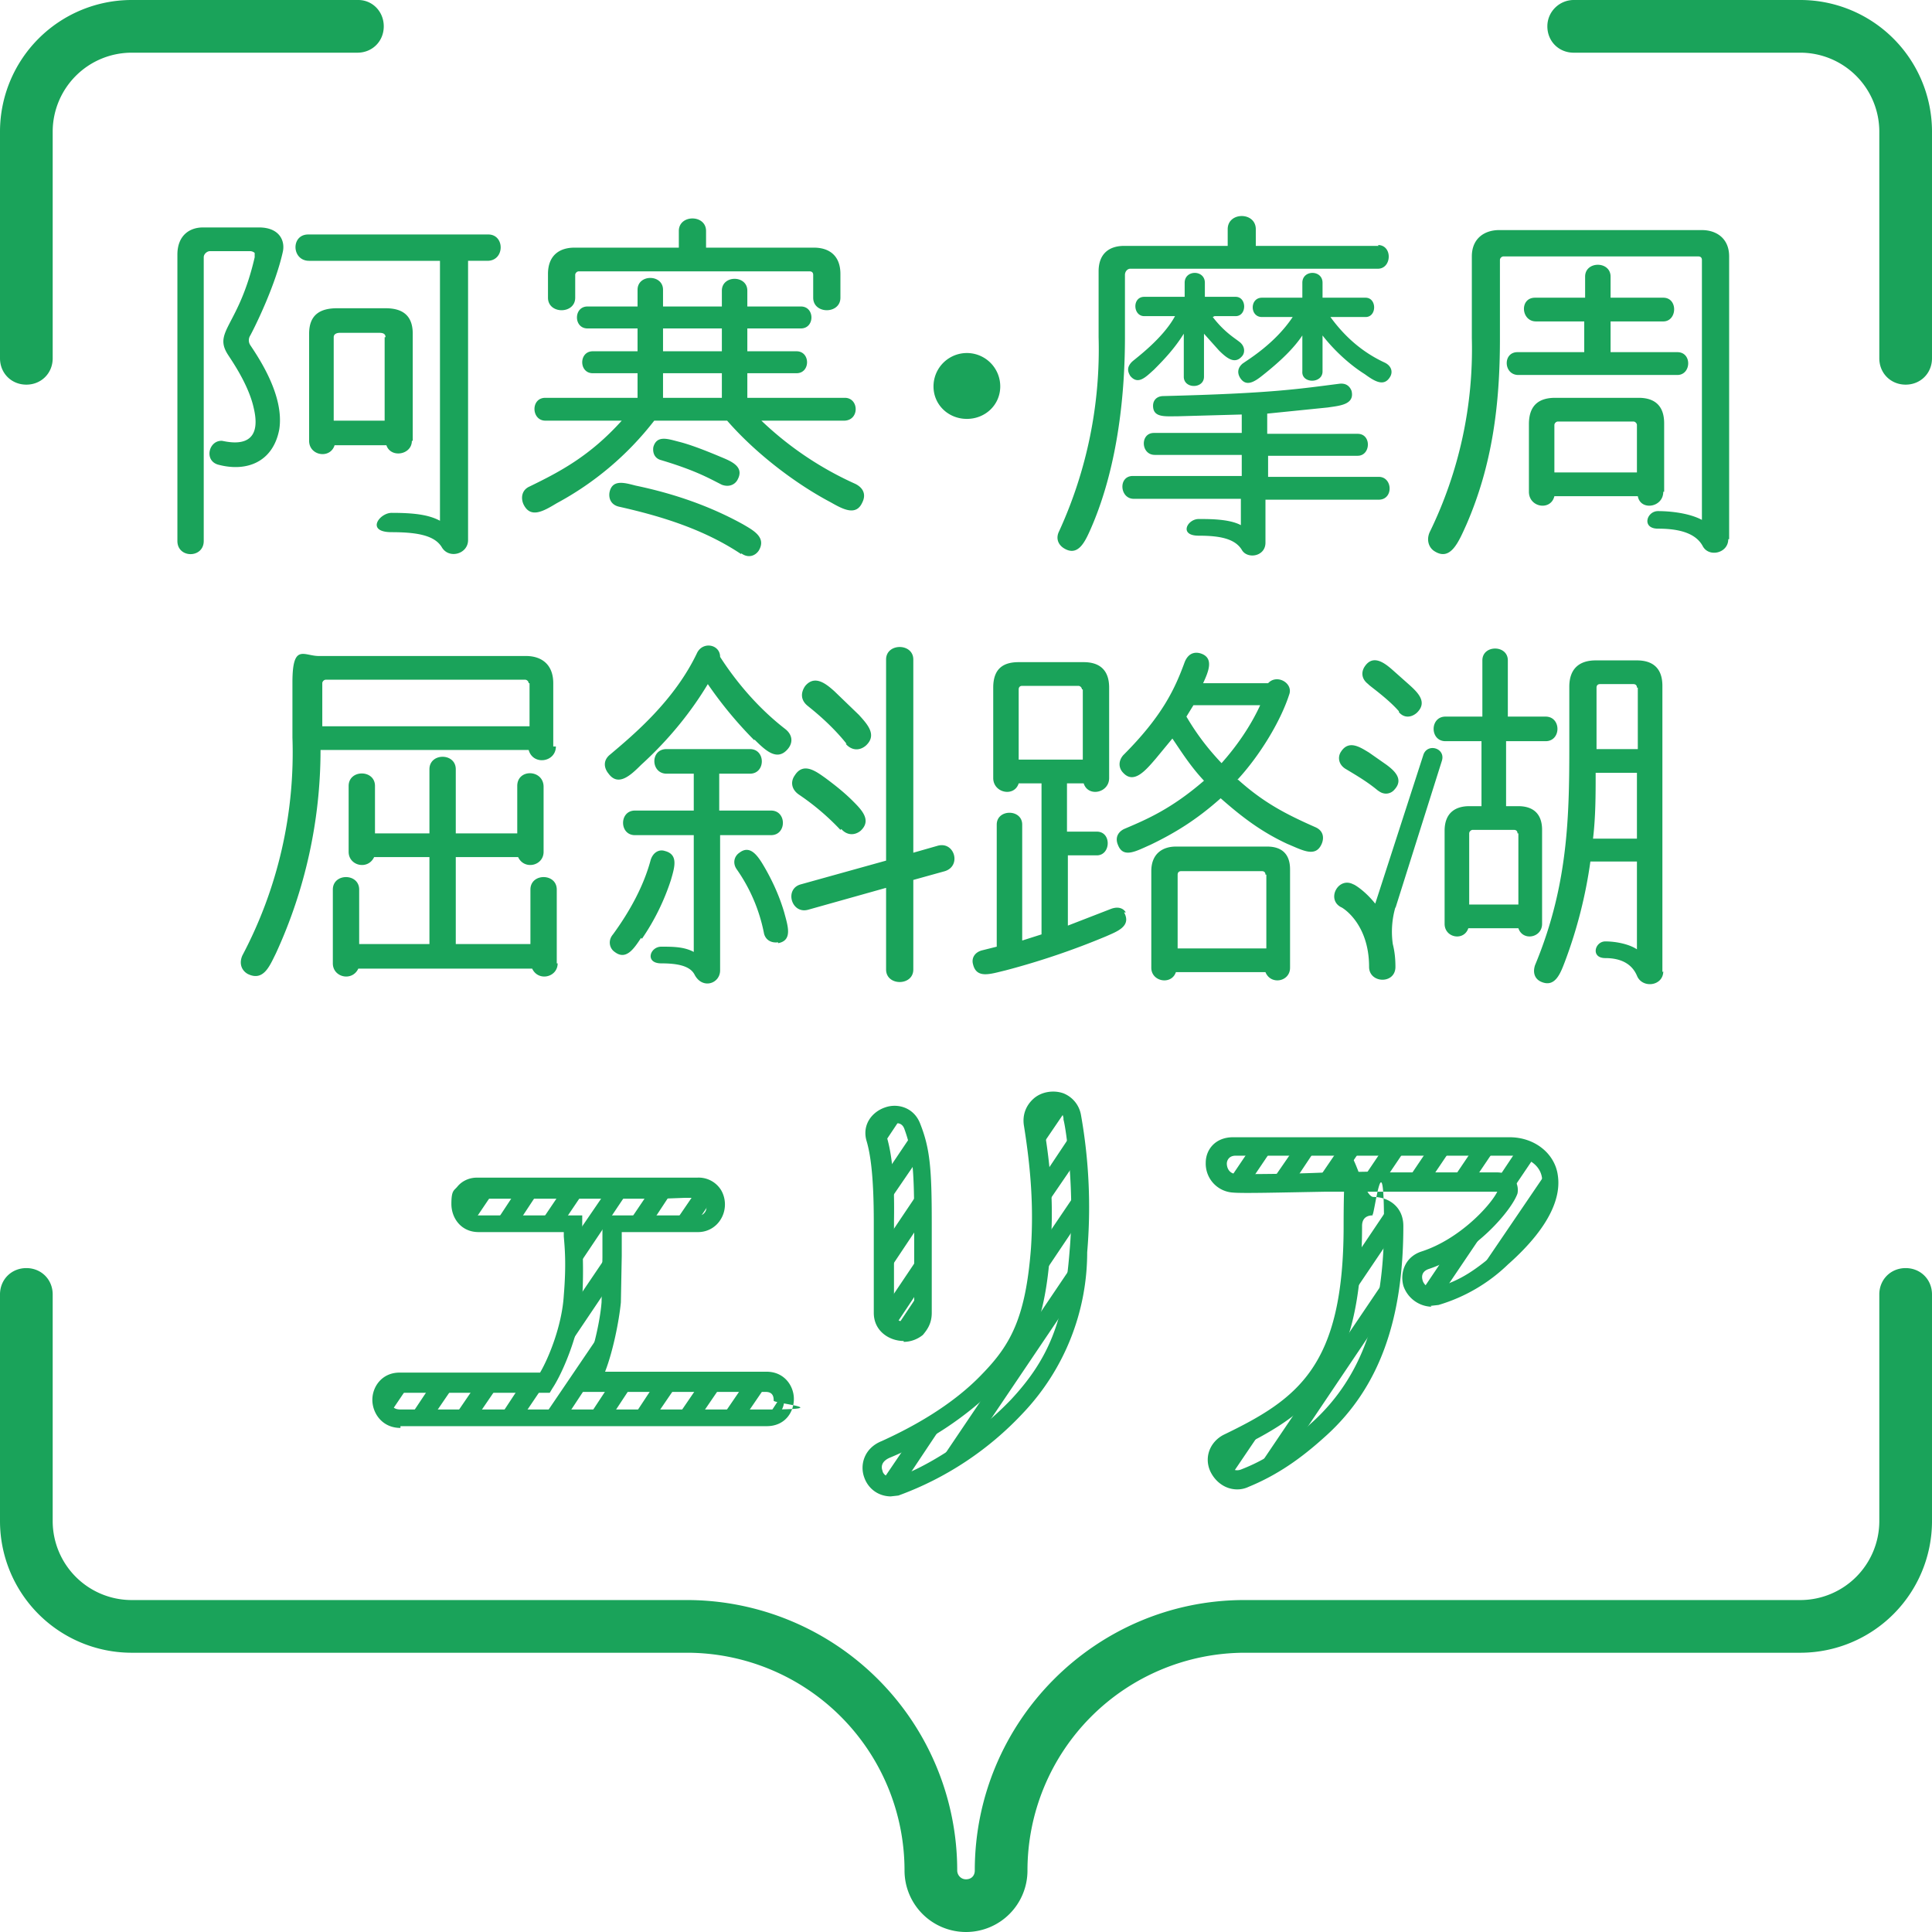 <svg xmlns="http://www.w3.org/2000/svg" viewBox="0 0 220 220"><defs><style>.cls-1{fill:#1aa35a}</style></defs><g id="_レイヤー_1" data-name="レイヤー_1"><path d="M29.5 25.9c2.3 0 3 1.5 2.7 2.8-.8 3.6-2.9 8-3.7 9.5a1 1 0 0 0 0 1.1c1 1.5 3.9 5.8 3.3 9.6-.7 3.7-3.7 4.9-7 4-1.6-.5-1-2.8.5-2.7 1 .2 4.7 1 3.6-3.7-.6-2.8-2.7-5.7-3-6.2-1.6-2.6 1.3-3.2 3.1-11v-.5a.8.8 0 0 0-.5-.2h-4.6c-.3 0-.7.3-.7.7v32.3c0 2-3 2-3 0V29c0-2.2 1.4-3.1 2.9-3.1h6.4Zm26.1.8c1.9 0 1.9 3-.1 3h-2.2v31.8c0 1.6-2.2 2.2-3 .8-.8-1.3-2.7-1.7-5.7-1.7s-1.4-2.2 0-2.2c2.5 0 4.2.2 5.5.9V29.7H35.2c-2 0-2.1-3-.1-3h20.5Zm-8.7 23.5c0 1.6-2.4 2-2.9.5h-5.9c-.5 1.6-2.9 1.2-2.9-.5V38c0-2.2 1.3-2.9 3.2-2.9h5.5c1.8 0 3.1.7 3.1 2.9v12.2Zm-3-11.8c0-.4-.3-.5-.7-.5h-4.5c-.3 0-.7.1-.7.5v9.5h5.8v-9.5ZM96.2 45.3c1.6 0 1.7 2.5 0 2.6h-9.5a38 38 0 0 0 10.7 7.2c1 .5 1.2 1.3.8 2.1-.7 1.6-2.2.8-3.6 0-3.8-2-8.4-5.4-11.8-9.3h-8.3a35 35 0 0 1-11.1 9.4c-1.5.9-3 1.8-3.8.1-.3-.7-.2-1.6.7-2 3.5-1.7 6.9-3.5 10.5-7.5h-8.7c-1.6 0-1.7-2.6 0-2.6h10.5v-2.8h-5.1c-1.6 0-1.6-2.5 0-2.5h5.1v-2.6h-5.7c-1.6 0-1.6-2.5 0-2.5h5.7V33c0-1.8 2.9-1.8 2.9 0v1.9h6.7v-1.8c0-1.8 2.9-1.8 2.9 0v1.8h6.1c1.6 0 1.6 2.5 0 2.5h-6.1V40h5.6c1.6 0 1.6 2.5 0 2.5h-5.6v2.8h11.2Zm-.5-11.4c0 1.9-3.1 1.9-3.1 0v-2.6c0-.3-.2-.4-.4-.4H65.9c-.2 0-.4.2-.4.4v2.6c0 1.9-3.1 1.9-3.1 0v-2.7c0-2.2 1.4-3 3-3h11.9v-1.9c0-1.9 3.1-1.9 3.1 0v1.9h12.3c1.6 0 3 .8 3 3v2.7ZM84.4 63.1c-4.2-2.8-9-4.3-13.9-5.4-.9-.2-1.2-.9-1.1-1.6.3-1.6 1.8-1.1 3-.8 4.3.9 8.4 2.3 12.2 4.4 1.2.7 2.7 1.5 1.8 3-.4.6-1.2.9-2 .3Zm-2.2-7.9c-1.4-.7-2.9-1.6-6.9-2.8-.8-.2-1-.9-.9-1.5.4-1.4 1.7-.9 2.9-.6 1.2.3 2.8.9 4.7 1.7 1.2.5 2.8 1.1 2 2.6-.3.6-1 .9-1.8.6Zm0-17.8h-6.7V40h6.7v-2.6Zm0 5.1h-6.7v2.8h6.7v-2.8ZM110.1 47.7c-2.1 0-3.8-1.6-3.8-3.7a3.8 3.8 0 1 1 7.6 0c0 2.1-1.7 3.7-3.8 3.7ZM156.9 27.9c1.7 0 1.6 2.7 0 2.7h-28.2c-.3 0-.6.3-.6.7v7.1c0 6-.7 14.4-3.8 21.6-.7 1.6-1.5 3.5-3.2 2.4-.6-.4-.9-1.1-.5-1.9a49.7 49.7 0 0 0 4.5-22.1v-7.5c0-2.1 1.3-2.9 2.9-2.9h11.8v-1.9c0-2 3.2-2 3.2 0V28h14Zm.1 26.4c1.6 0 1.7 2.6 0 2.6h-12.9v4.9c0 1.6-2.1 1.9-2.7.8-.8-1.3-2.6-1.6-4.9-1.6s-1.3-1.9 0-1.9 3.5 0 4.8.7v-3h-12.2c-1.6 0-1.8-2.6-.1-2.6h12.4v-2.4h-9.9c-1.6 0-1.7-2.5-.1-2.5h10v-2.1l-7.2.2c-1.5 0-2.9.2-2.9-1.2 0-.6.4-1.1 1.2-1.1 12.2-.3 15.3-.8 20-1.4.8-.1 1.2.3 1.4.8.4 1.6-1.4 1.7-2.7 1.9l-6.9.7v2.3h10.3c1.6 0 1.5 2.5 0 2.5h-10.2v2.4h13Zm-18.9-18.2c1.3 1.7 2.5 2.4 3 2.8.7.5.7 1.3.3 1.7-.8.9-1.7.2-2.6-.7l-1.7-1.9v4.9c0 1.4-2.3 1.4-2.3 0V38c-1 1.6-2.1 2.8-3.4 4.1-.9.8-1.8 1.8-2.7.7-.3-.5-.4-1 .2-1.6.3-.3 3.5-2.6 4.9-5.2h-3.5c-1.3 0-1.4-2.2 0-2.2h4.6v-1.6c0-1.5 2.3-1.5 2.3 0v1.6h3.5c1.3 0 1.3 2.2 0 2.2h-2.4Zm13.4 0c1.6 2.2 3.6 4 6.2 5.2.8.4.9 1.1.6 1.6-.7 1.2-1.8.5-2.9-.3-1.6-1-3.4-2.6-4.8-4.4v4.1c0 1.4-2.4 1.4-2.3 0v-4.1c-1 1.5-2.5 2.9-4.1 4.2-1 .8-2.2 1.9-3 .6-.3-.5-.3-1.1.3-1.6.7-.5 3.7-2.3 5.7-5.3h-3.5c-1.4 0-1.4-2.2 0-2.2h4.6v-1.7c0-1.5 2.3-1.5 2.3 0v1.7h4.9c1.3 0 1.3 2.2 0 2.2h-3.9ZM196.8 61.4c0 1.6-2.2 2.1-2.9.8-.9-1.7-3.2-2-5.1-2s-1.3-2 0-2 3.5.2 5 1V29.6c0-.3-.2-.4-.4-.4h-22.2c-.2 0-.4.2-.4.4v9c0 7.6-.9 14.4-3.8 21.1-.9 2-1.8 4.2-3.6 3.1-.7-.4-1-1.3-.6-2.2a47.5 47.5 0 0 0 4.8-22.1v-9.3c0-2.1 1.5-3 3.1-3h23.1c1.6 0 3.1.9 3.1 3v32.2ZM191 40.1c1.7 0 1.6 2.6 0 2.6h-18.1c-1.7 0-1.8-2.6-.1-2.6h7.6v-3.5h-5.5c-1.7 0-1.9-2.7-.1-2.7h5.7v-2.4c0-1.8 2.9-1.8 2.9 0v2.4h6c1.7 0 1.6 2.7 0 2.7h-6v3.5h7.8ZM189.4 56c0 1.8-2.6 2.2-2.9.5H177c-.4 1.7-2.9 1.3-2.9-.5v-7.7c0-2.3 1.3-3 3-3h9.5c1.6 0 2.9.7 2.9 2.9V56Zm-3-7.6c0-.2-.2-.4-.4-.4h-8.6c-.2 0-.4.2-.4.4v5.4h9.4v-5.4ZM63.3 85c0 1.8-2.6 2.2-3.1.4H36.5a55.4 55.4 0 0 1-5.1 23.2c-.7 1.4-1.4 3.2-3.2 2.3-.7-.4-1-1.2-.6-2.1A49.4 49.4 0 0 0 33.3 84v-6.3c0-4.5 1.3-3 3-3h23.6c1.7 0 3.1.9 3.1 3.1V85Zm-3.1-7.2c0-.2-.2-.4-.4-.4H37.1c-.2 0-.4.2-.4.4v4.9h23.6v-4.9Zm3.3 31.9c0 1.6-2.2 2.1-2.9.6H40.8c-.7 1.5-2.9 1-2.9-.6v-8.4c0-1.9 3-1.9 3 0v6.2h8v-9.9h-6.3c-.7 1.5-2.9 1-2.9-.6v-7.5c0-1.9 3-1.9 3 0v5.4h6.2v-7.3c0-1.9 3-1.9 3 0v7.3h7v-5.4c0-2 3-1.9 3 .1V97c0 1.6-2.2 2.1-2.9.6h-7.1v9.9h8.5v-6.2c0-1.9 3-1.9 3 0v8.4ZM85.9 84.3a46.2 46.2 0 0 1-5.3-6.4c-1.8 3-4.3 6.2-7.6 9.2-1.2 1.2-2.6 2.5-3.7 1-.5-.6-.7-1.5.2-2.2 2.6-2.2 7.3-6.1 9.9-11.6.7-1.3 2.6-.9 2.6.5 1.8 2.8 4.3 5.8 7.4 8.2.9.7.9 1.6.3 2.3-1.2 1.4-2.5.2-3.8-1.1ZM73 106.8c-.8 1.2-1.7 2.6-3 1.6-.6-.4-.8-1.3-.2-2 1.9-2.6 3.5-5.5 4.3-8.5.3-.9 1-1.2 1.6-1 1.6.4 1.1 1.9.7 3.3a26 26 0 0 1-3.3 6.7ZM82 95v15.5c0 1.5-2 2.2-2.9.5-.5-1-1.9-1.3-3.8-1.3s-1.3-1.9 0-1.9 2.6 0 3.7.6V95.1h-6.7c-1.8 0-1.8-2.8 0-2.8H79v-4.2h-3.1c-1.8 0-1.9-2.8 0-2.8h9.5c1.8 0 1.8 2.8 0 2.8h-3.5v4.2h5.9c1.8 0 1.8 2.8 0 2.8h-5.9Zm6.6 12.3c-.7.1-1.4-.2-1.6-1a19 19 0 0 0-3.1-7.3c-.5-.7-.3-1.5.3-1.9 1.3-1 2.2.5 3 1.9.9 1.6 1.6 3.2 2.1 4.9.4 1.5 1 3.2-.7 3.5Zm15.4-7.1v10.2c0 1.9-3.1 1.9-3.1 0v-9.3l-8.9 2.5c-1.9.5-2.7-2.4-.8-2.9l9.7-2.7V75.1c0-1.9 3.1-1.9 3.1 0v22l2.8-.8c1.9-.5 2.7 2.3.8 2.9l-3.6 1Zm-8.3-5.7a28 28 0 0 0-4.7-4c-.9-.6-1-1.5-.5-2.2 1-1.6 2.5-.4 3.5.3.8.6 2 1.5 3.1 2.6 1 1 2.2 2.2.9 3.4-.6.5-1.5.6-2.2-.2Zm.7-9.8c-1.9-2.4-4.3-4.2-4.4-4.3-.9-.7-.8-1.6-.3-2.3 1.1-1.3 2.4-.2 3.3.6l2.8 2.7c1 1.1 2.1 2.3.8 3.5-.7.6-1.6.6-2.3-.2ZM128 103.9c.9 1.6-.9 2.2-2 2.7a87 87 0 0 1-11.5 3.9c-1.7.4-3.3 1-3.7-.7-.2-.7.2-1.4 1.1-1.6l1.6-.4V93.9c0-1.8 2.9-1.8 2.9 0v13.2l2.2-.7V89.2H116c-.5 1.6-2.9 1.1-2.9-.6V78.3c0-2.3 1.3-2.9 2.9-2.9h7.4c1.6 0 2.9.7 2.9 2.9v10.3c0 1.7-2.4 2.2-2.9.6h-1.9v5.5h3.4c1.7 0 1.6 2.7 0 2.7h-3.3v8l4.9-1.9c.8-.3 1.4-.1 1.7.4Zm-4.8-25.4c0-.2-.2-.4-.4-.4h-6.4c-.3 0-.4.2-.4.4v8h7.3v-8ZM141 88.8c2.9 2.6 5.4 3.9 8.8 5.4.9.4 1 1.2.7 1.9-.7 1.6-2.2.7-3.9 0-2.8-1.3-5-2.9-7.6-5.2-2.8 2.5-5.3 4-8 5.3-1.6.7-3.1 1.6-3.7 0-.3-.7-.1-1.4.7-1.8 2.6-1.1 5.4-2.3 9.1-5.5-1.6-1.7-2.7-3.5-3.6-4.8l-1.9 2.3c-1.2 1.4-2.5 2.9-3.7 1.6-.5-.5-.6-1.3 0-2 4.5-4.5 5.9-7.6 7-10.6.4-1 1.1-1.2 1.8-1 1.6.5.9 2.1.3 3.4h7.4c1-1.1 2.9 0 2.4 1.3-1 3.1-3.4 7-5.9 9.7Zm5.9 21.4c0 1.6-2.2 2-2.8.5h-10.2c-.5 1.5-2.8 1.1-2.8-.5v-11c0-2 1.3-2.8 2.8-2.8h10.4c1.5 0 2.6.7 2.6 2.6v11.1Zm-2.8-10.6c0-.3-.2-.4-.4-.4h-9.2c-.3 0-.4.2-.4.4v8.4h10.1v-8.4Zm-8.2-19.3-.8 1.3c1 1.7 2.2 3.4 4 5.3 1.7-1.9 3.3-4.2 4.4-6.6h-7.6ZM158.9 103.3a10 10 0 0 0-.3 4.2c.2.8.3 1.6.3 2.6 0 2-3 1.9-3 0 0-5-3.1-6.8-3.2-6.8-1.7-.9-.3-3.5 1.4-2.6.1 0 1.3.7 2.5 2.2l5.5-17c.5-1.3 2.5-.7 2.1.7l-5.3 16.8ZM157 90.1c-1.2-1-2.2-1.6-3.7-2.5-.9-.5-1-1.4-.6-2 .9-1.4 2.2-.5 3.2.1l2 1.4c.8.6 2 1.6.9 2.8-.4.5-1.2.7-1.9.1Zm2.3-9.1c-1.3-1.5-3.5-3-3.5-3.1-.8-.6-.8-1.4-.4-2 1-1.5 2.4-.3 3.3.5l1.8 1.6c1 .9 2.1 2 .8 3.2-.6.5-1.4.6-2-.1Zm12.2 3.4v7.4h1.4c1.5 0 2.7.7 2.7 2.7v10.7c0 1.6-2.2 2-2.7.5h-5.7c-.5 1.5-2.7 1.1-2.7-.5V94.6c0-2.1 1.3-2.8 2.8-2.8h1.4v-7.4h-4.1c-1.8 0-1.8-2.8 0-2.8h4.2v-6.4c0-1.8 2.9-1.8 2.9 0v6.4h4.3c1.8 0 1.8 2.8 0 2.8h-4.3Zm1.3 10.5c0-.3-.2-.4-.4-.4h-4.7c-.2 0-.4.2-.4.4v8.1h5.6v-8.1Zm16.6 15.7c0 1.7-2.4 2-3 .5-.6-1.4-1.9-2-3.6-2s-1.2-1.9 0-1.9 2.7.3 3.6.9v-10h-5.3a53 53 0 0 1-2.9 11.4c-.5 1.3-1.1 3-2.7 2.3-.7-.3-1-1-.7-1.9 4-9.6 3.9-17.9 3.9-26.4v-5.3c0-2.2 1.3-3 3-3h4.7c1.6 0 2.9.7 2.9 2.9v32.6Zm-3-22.6h-4.7c0 2.5 0 5-.3 7.5h5V88Zm0-9.7c0-.3-.2-.4-.4-.4h-3.8c-.3 0-.4.2-.4.4v7h4.7v-7ZM110 220a7 7 0 0 1-7-7 24.8 24.8 0 0 0-24.7-24.8H14.9A15 15 0 0 1 0 173.3v-25.9c0-1.7 1.3-3 3-3s3 1.3 3 3v25.9a9 9 0 0 0 8.9 8.9h63.4A30.8 30.8 0 0 1 109 213c0 .5.4 1 1 1s1-.4 1-1c0-17 13.8-30.8 30.7-30.8h63.4a9 9 0 0 0 8.9-8.9v-25.9c0-1.7 1.3-3 3-3s3 1.3 3 3v25.9a15 15 0 0 1-14.9 14.9h-63.4A24.8 24.8 0 0 0 117 213a7 7 0 0 1-7 7Z" class="cls-1"/><path d="m153.2 148.6 5.4-8v-1.1c0-.7-.3-1.3-.7-1.7l-4.1 6.1c-.1 1.7-.3 3.3-.6 4.7ZM103.8 163.7l-3.6 5.3c.3.2.7.4 1.2.4h.7c.2 0 .4 0 .6-.2l5.4-8.1c-1.4 1-2.9 1.8-4.3 2.6ZM155.7 137.4c-.9.2-1.8.9-1.8 2.2v.5l1.8-2.6ZM157.6 149.7c.4-1.6.6-3.2.8-5l-15.6 23.1c1.6-.7 3-1.6 4.2-2.5l10.5-15.6ZM105.1 142.4l-4.5 6.7v.3a2 2 0 0 0 1.1 1.9l3.4-5.1v-3.8ZM58.9 139.4l2.7-4.1H59l-2.7 4.1h2.6ZM74.1 139.4l2.7-4.1h-2.6l-2.7 4H74ZM45.5 157.4c-2.2 0-2.6 2.7-1.2 3.7l2.5-3.7h-1.3ZM54.3 135.4h-.4l-1.5 2.2c0 .8.6 1.5 1.4 1.7l2.7-4h-2.2ZM157.6 134.5l2.7-4h-2.6l-2.7 4h2.5ZM160.2 134.6h2.5l2.7-4h-2.6l-2.7 4ZM140.3 164l-1.7 2.6c.2.7.7 1.4 1.4 1.7l4.4-6.5c-1.2.8-2.6 1.5-4 2.2ZM142.5 130.6l-2.7 4 .8.2h1.6l2.9-4.3h-2.6ZM176.5 134.1l-.2-.9-8.5 12.5a31.9 31.9 0 0 0 6.5-5.8l1.1-1.6c1-1.7 1.3-3.1 1.1-4.3ZM172.9 130.7l-2.6 3.9c.7 0 1.6.2 1.4 1-.4 1.2-2.9 4.4-6.5 6.5l-3.5 5.2c.3.3.8.4 1.3.4h.6l.5-.2 10.8-16c-.6-.4-1.2-.7-2-.8ZM150.1 130.6h-2.6l-2.9 4.2h2.6l2.8-4.2ZM160.8 144.9l.7-1c-.3.3-.6.6-.7 1ZM155.2 130.6h-2.6l-2.8 4.1h2.6l2.7-4ZM167.9 130.6l-2.7 4h2.5l2.7-4h-2.6ZM79.2 139.4l2.1-3.1c-.3-.6-.9-1-1.8-1l-2.8 4.1h2.6ZM56.9 157.4h-2.5l-2.8 4.1h2.6l2.8-4.1ZM117.7 127.6l1.3-2c-.7.3-1.3 1-1.3 2ZM105.1 149.4v-2.8l-3.2 4.8 1 .2c1.1 0 2.2-.7 2.2-2.2ZM105.1 135l-4.3 6.4v3.9l4.4-6.6V135ZM69.7 145.9v-3.8l-4.6 6.8c-.5 2.8-1.6 5.7-2.4 7.4l7-10.4ZM99.9 129.6l.3 1.3 2.6-3.9c-1.5-.7-3.5.7-2.9 2.6ZM89.3 159.4l-.1-.8-1.9 2.9c1.3 0 2-1 2-2.1ZM122.1 147.9c.3-1.5.5-3 .6-4.7l-16.4 24.3c1.4-.8 3-1.8 4.5-2.9L122 148ZM119.4 125.5l-1.7 2.5.5 3.1 3.4-5c-.6-.6-1.4-.8-2.2-.6ZM118.5 142.2l-.5 4.1 4.9-7.3v-3.7l-4.4 6.5v.4ZM122.7 131.9l-.4-3.2-3.8 5.7.1 3.6 4.1-6ZM87.4 157.4h-2.5l-2.8 4.1h2.6l2.8-4.1ZM104.1 128.8l-3.5 5.2.1 3.6 4.1-6c-.1-1-.4-1.9-.7-2.8ZM61.4 139.4H64l2.7-4h-2.6l-2.7 4ZM51.9 157.4h-2.6l-2.8 4.2h2.6l2.8-4.1ZM65.4 141.1v3.7l6.3-9.4h-2.5l-3.9 5.7ZM62 157.4h-2.5l-2.7 4.1h2.6l2.7-4ZM82.4 157.4h-2.6l-2.8 4.1h2.6l2.8-4.1ZM77.3 157.4h-2.6l-2.7 4.1h2.5l2.8-4.1ZM72.2 157.4h-2.6l-2.7 4.1h2.6l2.7-4.1ZM67.5 156.8c.8-1.6 1.5-4.3 1.9-6.5l-7.6 11.2h2.6l3.1-4.7Z" class="cls-1"/><path d="M45.6 162.6c-2.1 0-3.2-1.7-3.2-3.2s1.1-3.1 3.1-3.1h16c1-1.7 2.5-5.4 2.7-8.8.3-3.6.1-5.5 0-6.7v-.5h-9.7c-2 0-3.1-1.6-3.1-3.2s.3-1.5.7-2c.5-.6 1.3-1 2.2-1H79.4a3 3 0 0 1 2.7 1.4c.6 1 .6 2.3 0 3.3a3 3 0 0 1-2.6 1.5h-8.7v2.7l-.1 5.3c-.2 2.1-.9 5.6-1.8 7.9h18.4c2 0 3.1 1.6 3.1 3.1s-1 3.1-3.1 3.1H45.6Zm-.1-4.2c-.9 0-1 .7-1 1s0 1.1 1.1 1.1H87.2c8.3 0 .9-.7.9-1s0-1-.9-1h-22l1-1.6c1-1.6 2.1-6 2.3-8.6l.1-5.1v-4.8H79.5c.4 0 .6-.1.8-.4.2-.3.2-.8 0-1.2-.2-.3-.4-.4-.8-.4H78l-2.7.1h-21c-.3 0-.5 0-.6.2l-.2.6c0 .2 0 1.1 1 1.1H66.3v2.5c0 1.3.2 3.2 0 7-.3 3.9-2.2 8.4-3.4 10.2l-.3.5H45.4ZM101.5 170.4c-1.6 0-2.7-1-3.1-2.2-.5-1.4 0-3.3 2-4.1 3.3-1.5 8-4 11.5-7.7 3.2-3.3 4.9-6.4 5.5-14.3.3-4.6 0-8.9-.8-13.9-.2-1.2.2-2.3 1.1-3.1.9-.8 2.3-1 3.4-.6 1 .4 1.8 1.3 2 2.5a60 60 0 0 1 .7 15.6 26.6 26.6 0 0 1-7.3 18.3 36.5 36.5 0 0 1-14.2 9.4l-.9.1Zm18.5-43.9-.9.3c-.3.3-.4.6-.3 1.1.9 5.2 1.2 9.6.8 14.4-.6 8.6-2.5 12-6.1 15.6a38 38 0 0 1-12.2 8.1c-.9.4-1 1-.8 1.5 0 .2.4.9 1.5.7 2.2-.5 8.4-3.9 13.1-8.8 4.3-4.6 6.1-9 6.7-17 .6-6.7-.4-13.9-.7-14.9v-.2c-.1-.5-.3-.8-.7-.9h-.4Zm-17.1 26.2c-1.6 0-3.4-1.1-3.4-3.2v-10.3c0-5.4-.4-7.8-.8-9.2-.6-1.9.6-3.4 2.1-3.9 1.4-.5 3.3 0 4 1.9 1.1 2.8 1.3 5.1 1.3 11.2v10.3c0 1.3-.6 2-1 2.5-.6.5-1.4.8-2.2.8Zm-.9-24.8h-.4c-.1 0-1 .4-.7 1.3.5 1.6 1 4.1.9 9.8V149.3c0 1.1.8 1.2 1.2 1.2s.6 0 .8-.3c.2-.2.3-.5.3-.9V139c0-5.9-.2-7.9-1.1-10.4-.2-.6-.6-.7-.9-.7ZM140.9 169.6c-1.5 0-2.6-1-3.1-2.1-.7-1.6 0-3.3 1.5-4.1 8.5-4.1 13.7-7.8 13.7-23.8s1.7-3.3 3.4-3.3 3.4 1.1 3.4 3.3c0 10.8-2.8 18.4-8.7 23.8-2.2 2-5 4.3-8.9 5.9a3 3 0 0 1-1.3.3Zm15.4-31.2c-.2 0-1.2 0-1.2 1.2 0 17.3-5.9 21.4-14.9 25.7-.8.4-.6 1-.5 1.3.2.4.8 1.1 1.7.7 3.6-1.4 6-3.5 8.2-5.5 5.4-5 8-12.1 8-22.3s-1.1-1.2-1.3-1.2Zm6.7 10.4a3.5 3.5 0 0 1-3.2-2.4c-.4-1.5.2-3.3 2.1-3.9 4.3-1.4 7.8-5.2 8.6-6.8H151c-5.5.1-9.5.2-10.6.1a3.3 3.3 0 0 1-3.1-3.4c0-1.5 1.1-2.9 3.1-2.9h31.5c2.9 0 5.2 1.9 5.5 4.4.3 2.1-.5 5.5-5.7 10.1a19.2 19.2 0 0 1-7.9 4.6l-.9.1Zm-6-15.3h13.4c.7 0 1.6.2 2.1.9.3.4.4 1 .3 1.5-.6 1.8-4.7 6.8-10.1 8.6-.9.3-.8 1-.7 1.3 0 .1.4 1.1 1.5.8 2.8-.7 4.8-2.2 7.1-4.2 4.7-4.1 5.2-6.9 5-8.2-.2-1.7-1.9-2.5-3.4-2.6h-31.5c-.8 0-1 .6-1 .9 0 .4.2 1.2 1.2 1.2s6.2 0 10.3-.2l5.9-.1ZM14.9 0h25.9c1.6 0 2.9 1.3 2.9 3s-1.3 3-3 3H14.9A9 9 0 0 0 6 14.9v25.9c0 1.7-1.3 3-3 3s-3-1.3-3-3V14.9A15 15 0 0 1 14.9 0ZM205.1 0h-25.9c-1.6 0-3 1.3-3 3s1.3 3 3 3h25.9a9 9 0 0 1 8.9 8.9v25.9c0 1.7 1.3 3 3 3s3-1.3 3-3V14.9A15 15 0 0 0 205.1 0Z" class="cls-1"/></g></svg>